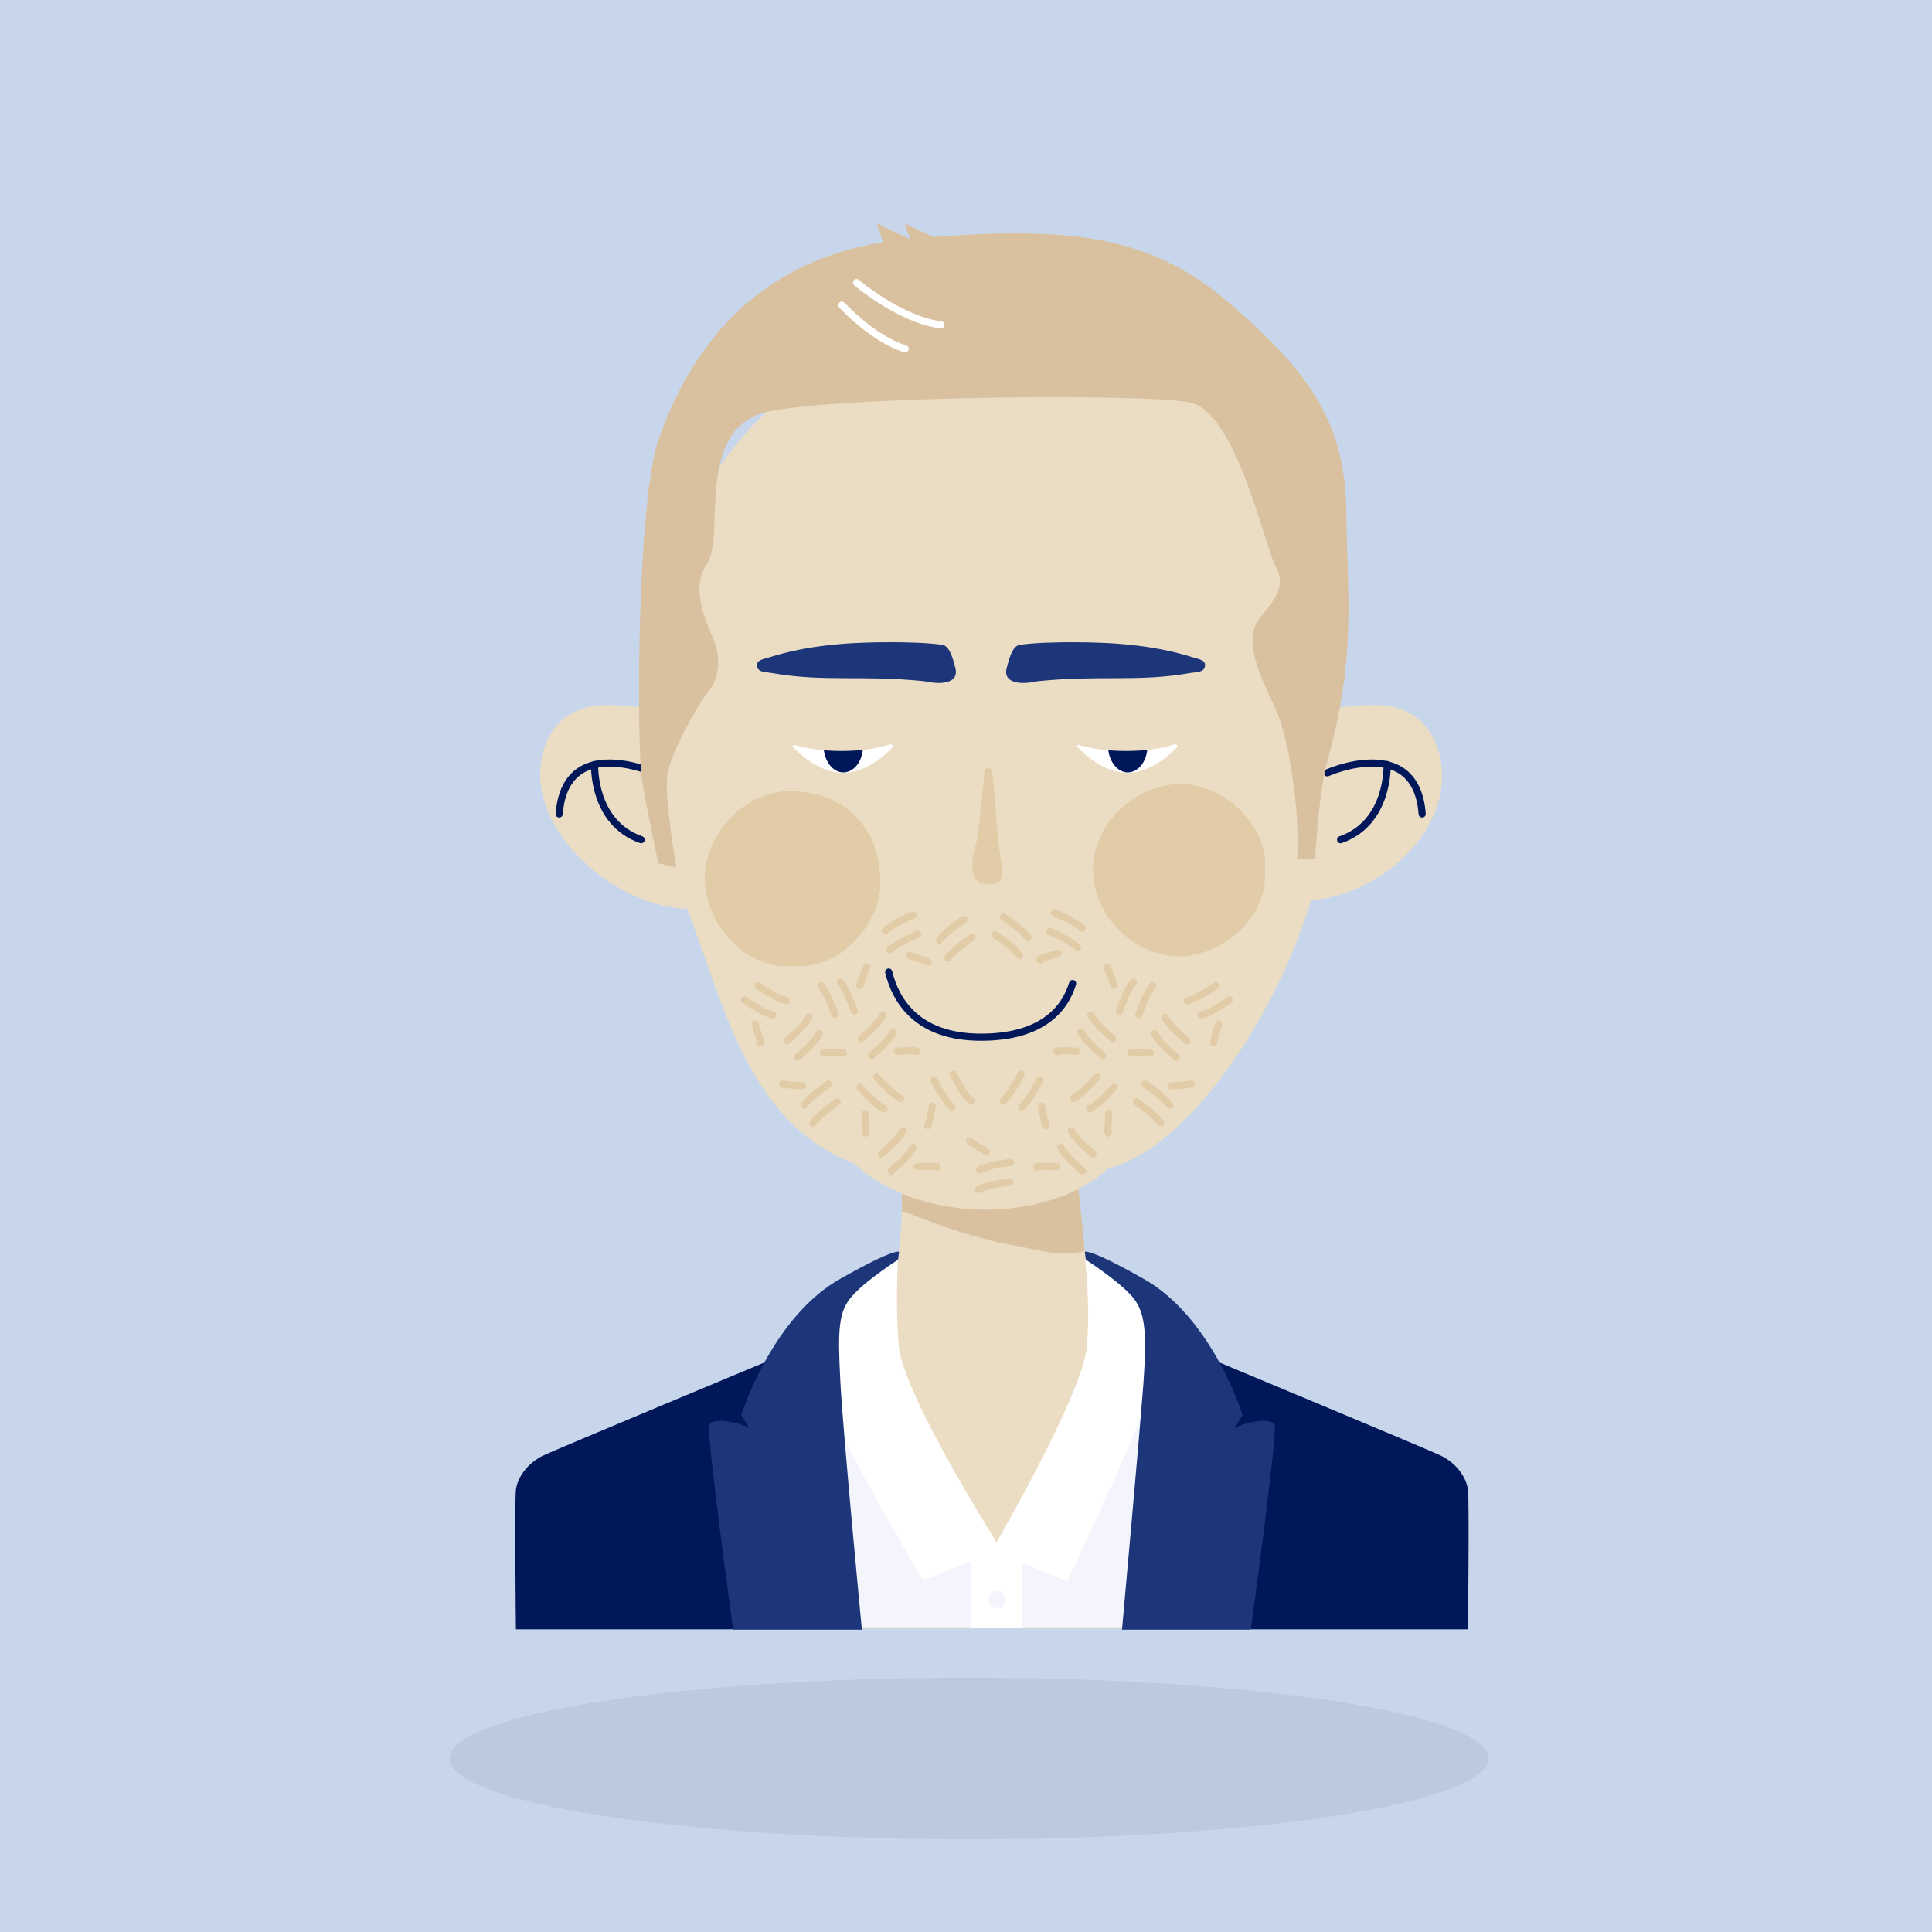 <?xml version="1.0" encoding="UTF-8"?> <!-- Generator: Adobe Illustrator 25.0.0, SVG Export Plug-In . SVG Version: 6.00 Build 0) --> <svg xmlns="http://www.w3.org/2000/svg" xmlns:xlink="http://www.w3.org/1999/xlink" version="1.1" id="Ebene_1" x="0px" y="0px" viewBox="0 0 540 540" style="enable-background:new 0 0 540 540;" xml:space="preserve"> <style type="text/css"> .st0{fill:#C8D6EB;} .st1{fill:#0097DB;} .st2{fill:#BBCADF;} .st3{fill:#E2CCA8;} .st4{fill:#FFFFFF;} .st5{fill:#D9C19F;} .st6{fill:#EBDDC4;} .st7{fill:#00175A;} .st8{fill:#F4F5FC;} .st9{fill:#F3EDED;} .st10{fill:#1D3679;} .st11{fill:#F4F5FD;} .st12{fill:none;stroke:#00175A;stroke-width:2;stroke-linecap:round;stroke-linejoin:round;stroke-miterlimit:10;} .st13{fill:#FDFDFD;} .st14{fill:#00ABEF;} .st15{fill:none;stroke:#FFFFFF;stroke-width:2;stroke-linecap:round;stroke-miterlimit:10;} .st16{fill:#69BBED;} .st17{fill:none;stroke:#00175A;stroke-width:2;stroke-linecap:round;stroke-miterlimit:10;} .st18{fill:none;stroke:#E2CCA8;stroke-width:2;stroke-linecap:round;stroke-miterlimit:10;} .st19{fill:none;stroke:#FFFFFF;stroke-width:2;stroke-linecap:round;stroke-linejoin:round;stroke-miterlimit:10;} .st20{fill:none;stroke:#00175A;stroke-width:2;stroke-miterlimit:10;} .st21{fill:#D4B795;} </style> <rect class="st0" width="540" height="540"></rect> <path class="st6" d="M252.8,405.5L252.8,405.5c0,0.2,0,0.4,0.1,0.5c4.6,4.4,7.8,12.6,9.6,18.5c4.3,2.6,10.5,6.2,13.6,7.9 c0.9,0.1,1.7,0.1,2.4,0.1l15.3-26.3c0.4-0.1,0.7-0.3,1.1-0.4c0.2-0.1,0.4-0.2,0.6-0.3c3.3-1.5,6.4-3.4,9.3-5.6 c0.2-0.1,0.4-0.3,0.6-0.4c1.4-1.1,2.8-2.3,4.1-3.5c0.1,0,0.1-0.1,0.1-0.2c0.3-0.3,0.6-0.7,1-1c2.2-6.2,4.1-12.2,6-17l0.7-2.8 c-3.5-2.1-6.9-4.3-10.3-6.4c-1.5-0.9-2.7-1.9-2.7-3.9c0.1-6.7-3.1-33.1-3.8-41.7c-3.5,0.3-5.8,0.2-9.3,0.6c-9.8,1.1-19.5,2.1-29.3,1 c-2.5-0.3-7.5-2.1-9.5,0.5c-0.4,4.1-0.3,17.4-0.5,17.4c-0.4,4.1-0.8,8.2-1.1,12.3c-0.5,5.6-1.9,17.4-8.2,20c-1,0.4-1.4,0.6-1.7,0.7 L252.8,405.5z"></path> <g> <path class="st5" d="M284.4,348.3c6.2,1.1,12.4,3.3,18.8,1.3c-0.7-7.7-1.7-16.2-2.3-22.1c-1.1,0.2-17,2.9-24.2,2.9 c-5.7,0-19.9-1.8-24.6-2.8c-0.1,3.1,0,7.9,0,11c0.4,0.1,0.9,0.1,1.3,0.3C263.3,342.9,273.6,346.4,284.4,348.3z"></path> </g> <path class="st9" d="M231.3,377.4c-0.3,0.3-0.5,0.5-0.8,0.8C230.8,377.9,231.1,377.6,231.3,377.4z"></path> <ellipse class="st2" cx="270.8" cy="491.5" rx="145.2" ry="22.6"></ellipse> <path class="st6" d="M235.1,374.8c0,33.9,34.8,36.9,34.8,36.9c32.7,0,49-33.9,49-33.9c57.7,16.2,64.1,77.2,64.1,77.2H158.9 C158.9,454.9,173.4,389.2,235.1,374.8z"></path> <path class="st8" d="M317.2,375.2l-0.7,2.8c-6.8,17.9-15.2,53.2-35.1,54.6c-2.6,0.5-14.2-1.1-17-1.1c0,0-3.8-18.7-11.9-25.9l0.3-0.1 l-14.2-35.1l-11.9,5.4c0,0,0,0,0,0c-56,18-69.5,79-69.5,79h227.3C384.5,454.8,373.8,392.4,317.2,375.2z"></path> <rect x="271.5" y="431.6" class="st4" width="14.2" height="23.5"></rect> <circle class="st8" cx="278.7" cy="447.1" r="2.4"></circle> <path class="st4" d="M258,441.7l21.7-8.8c0,0-27.4-43-28.5-56.8c-1-11.8-0.2-24.1-0.2-24.1l-21,15.2c0,0-3,12.5,2,26 S258,441.7,258,441.7z"></path> <path class="st4" d="M298.3,441.9l-21.1-8.5c0,0,25.5-43.6,26.6-57.1c1-11.5-0.5-24.4-0.5-24.4l16.7,9c0,0,4.3,20.6-0.6,33.7 C314.6,407.8,298.3,441.9,298.3,441.9z"></path> <path class="st6" d="M185.6,207.8c2.3-4,2.7-8.7,4-13c3.7-12.3,8.2-24.2,14-35.6c1.2-2.3,2.2-3.2,5.1-2.7 c19.8,3.6,39.5,4.4,59.1-1.3c11.7-3.4,22.7-8.4,32.8-15.2c2.8-1.8,4.1-2.6,6.6,0.9c5.1,7,13.1,9.5,21.4,10.9c5,0.8,10,1,14.9-0.1 c2.8-0.6,4.1,0.2,5.5,2.7c10.3,18.3,16.6,37.9,20.3,58.4c0.5,2.9,0.7,5.8,1.1,8.7c3.6,32.2-29.7,97.1-60.7,105.1 c-15.1,14.4-51.2,16.8-71.3-1.6c-24.7-9.2-33.7-35.3-41.6-57.9c-7.5-21.3-14.7-39.3-14-43C184,218.7,184.8,213.2,185.6,207.8z"></path> <ellipse class="st6" cx="276.5" cy="196.5" rx="95.8" ry="107.1"></ellipse> <path class="st6" d="M187.1,212.8c-0.9,5.4-1.6,10.8-2.6,16.1c-1.4,7.5,8,17.5,7.4,25.1c-21.7-0.8-46.3-24-39.9-44.6 c2.3-7.5,8.3-12,16.2-12.3c4.1-0.2,8.2,0.3,12.3,0.8C182.6,202.9,184.9,207.8,187.1,212.8z"></path> <path class="st3" d="M353.5,243.4c1.1,13-12,23.9-23.9,23.9c-13.1-0.1-24.2-11.7-24.1-24.3c0.1-12.8,11.6-23.8,24.8-23.9 C341.3,219.1,355,230.5,353.5,243.4z"></path> <path class="st3" d="M221.6,270c-13.2,1.3-24.9-12-24.6-25.1c0.2-12.3,11.7-24.4,24.9-23.8c14.6,0.8,24.1,10.2,24.2,25.5 C246.1,258.2,235.1,271.1,221.6,270z"></path> <path class="st10" d="M263.7,180.3c-3.9-0.7-11.4-0.8-15-0.8c-11.5,0-22.8,0.8-33.6,4.2c-1.5,0.5-3.8,0.7-3.5,2.5 c0.3,1.8,2.4,1.6,4.1,1.9c14.7,2.6,25,0.5,42.7,2.3c4.8,1.1,9.5,0.5,8.7-3.4C266.4,184.3,265.6,181,263.7,180.3z"></path> <path class="st10" d="M284.7,180.3c3.9-0.7,11.4-0.8,15-0.8c11.5,0,22.8,0.8,33.6,4.2c1.5,0.5,3.8,0.7,3.5,2.5 c-0.3,1.8-2.4,1.6-4.1,1.9c-14.7,2.6-25,0.5-42.7,2.3c-4.8,1.1-9.5,0.5-8.7-3.4C282,184.3,282.8,181,284.7,180.3z"></path> <path class="st3" d="M280.1,242.6c0.1,2.6-0.1,4.6-3.6,4.6c-3.2,0-4.5-1.6-4.7-4.4c-0.3-3.5,1.2-6.7,1.6-10 c0.6-5.4,1.1-10.8,1.7-16.2c0.1-0.8-0.2-1.9,0.9-1.9c1.2-0.1,1.4,1.1,1.5,2C278.4,225.3,278.6,234.1,280.1,242.6z"></path> <g> <path class="st12" d="M182.8,216c0,0-24.8-11.1-26.5,11.5"></path> <path class="st12" d="M166.2,213.7c0,0-0.7,16.2,13,21"></path> </g> <path class="st6" d="M373.4,197.9c4.1-0.6,8.1-1,12.3-0.8c7.9,0.3,13.8,4.8,16.2,12.3c6.4,20.6-15.2,41.5-36.9,42.3 c-0.6-7.6,5.8-15.3,4.4-22.8c-1-5.3-1.7-10.7-2.6-16.1C369,207.8,371.2,202.9,373.4,197.9z"></path> <g> <path class="st12" d="M371,216c0,0,24.8-11.1,26.5,11.5"></path> <path class="st12" d="M387.7,213.7c0,0,0.7,16.2-13,21"></path> </g> <path class="st5" d="M367.6,240c0,0-5.1,0.3-5.1,0c0.9-6.9-1-32.1-6.6-43.3s-7.5-18.6-4.2-23.3c3.3-4.7,8.2-8.6,5-14.7 c-3.3-6-11.1-43.6-24.1-46.2c-13-2.6-96.7-1.8-117.7,2.5c-21,4.3-12.1,35-17.2,42.4s0.1,17.1,1.9,21.8c1.9,4.7,1.4,10.4-1.4,13.8 c-2.8,3.5-11.3,18-11.8,24.5c-0.5,6.5,2.6,24.9,2.6,24.9l-5-1.1c0,0-3.2-14.8-4.6-23.4c-1.4-8.6-1.6-78.1,4.9-95.8 c6.5-17.7,22.4-50.9,69-55.2s68.6-1,91,18.4c22.4,19.4,31.7,33.4,32,58c0.3,23.7,2.8,40.2-5.2,69C368.6,220.9,367.6,240,367.6,240z"></path> <path class="st5" d="M265.5,68.3c-1.1-0.3-12.4-5.7-12.6-5.9c-0.1-0.1,1.8,5.5,1.8,5.5L265.5,68.3z"></path> <path class="st5" d="M257.7,68.3c-1.1-0.3-12.4-5.7-12.6-5.9c-0.1-0.1,1.8,5.5,1.8,5.5L257.7,68.3z"></path> <path class="st15" d="M263,90.8C251.7,89.4,239.4,79,239.4,79"></path> <path class="st15" d="M253,97.5c-7.1-2.2-13.9-8.3-17.7-12.2"></path> <g> <path class="st4" d="M249.7,208.6c0,0-6.3,7.4-14.1,7.4c-7.8,0-14.1-7.4-14.1-7.4s6.3-7.4,14.1-7.4 C243.4,201.1,249.7,208.6,249.7,208.6z"></path> <path class="st7" d="M241.2,208.6c0,4.1-2.5,7.3-5.5,7.3c-3,0-5.5-3.4-5.5-7.4c0-4,2.5-7.3,5.5-7.3 C238.7,201.3,241.2,204.6,241.2,208.6z"></path> <ellipse class="st6" cx="235.2" cy="203.2" rx="19.8" ry="6.7"></ellipse> </g> <g> <path class="st18" d="M233.4,283.6c-2.2-6.4-3.9-8.1-3.9-8.1"></path> <path class="st18" d="M238.8,282.6c-2.2-6.4-3.9-8.1-3.9-8.1"></path> <path class="st18" d="M240.3,275.4c2.2-6.4,2-5,2-5"></path> </g> <g> <path class="st18" d="M211.9,275.5c5.6,3.9,7.9,4.2,7.9,4.2"></path> <path class="st18" d="M208.1,279.5c5.6,3.9,7.9,4.2,7.9,4.2"></path> <path class="st18" d="M211.1,286.2c2,6.5,1.3,5.2,1.3,5.2"></path> </g> <g> <path class="st18" d="M220,290.9c5.2-4.4,6.1-6.6,6.1-6.6"></path> <path class="st18" d="M222.9,295.5c5.2-4.4,6.1-6.6,6.1-6.6"></path> <path class="st18" d="M230.2,294.3c6.8-0.3,5.4,0.1,5.4,0.1"></path> </g> <g> <path class="st18" d="M246.3,322.6c5.2-4.4,6.1-6.6,6.1-6.6"></path> <path class="st18" d="M249.1,327.3c5.2-4.4,6.1-6.6,6.1-6.6"></path> <path class="st18" d="M256.4,326.1c6.8-0.3,5.4,0.1,5.4,0.1"></path> </g> <g> <path class="st18" d="M240.7,290.3c5.2-4.4,6.1-6.6,6.1-6.6"></path> <path class="st18" d="M243.6,295c5.2-4.4,6.1-6.6,6.1-6.6"></path> <path class="st18" d="M250.8,293.8c6.8-0.3,5.4,0.1,5.4,0.1"></path> </g> <g> <path class="st18" d="M266.4,300.2c3.1,6.1,5,7.5,5,7.5"></path> <path class="st18" d="M261.1,301.9c3.1,6.1,5,7.5,5,7.5"></path> <path class="st18" d="M260.6,309.2c-1.3,6.7-1.3,5.3-1.3,5.3"></path> </g> <g> <path class="st18" d="M234,308c-5.6,3.9-6.8,5.9-6.8,5.9"></path> <path class="st18" d="M231.6,303c-5.6,3.9-6.8,5.9-6.8,5.9"></path> <path class="st18" d="M224.3,303.5c-6.8-0.4-5.4-0.6-5.4-0.6"></path> </g> <g> <path class="st18" d="M245,301c4.5,5.1,6.7,6,6.7,6"></path> <path class="st18" d="M240.4,303.9c4.5,5.1,6.7,6,6.7,6"></path> <path class="st18" d="M241.8,311.2c0.5,6.8,0.1,5.4,0.1,5.4"></path> </g> <g> <path class="st18" d="M282.2,330.4c-6.8,0.8-8.7,2.1-8.7,2.1"></path> <path class="st18" d="M282.5,324.9c-6.8,0.8-8.7,2.1-8.7,2.1"></path> <path class="st18" d="M275.7,321.9c-5.9-3.5-4.5-3-4.5-3"></path> </g> <g> <path class="st18" d="M318.3,283.6c2.2-6.4,3.9-8.1,3.9-8.1"></path> <path class="st18" d="M312.9,282.6c2.2-6.4,3.9-8.1,3.9-8.1"></path> <path class="st18" d="M311.4,275.4c-2.2-6.4-2-5-2-5"></path> </g> <g> <path class="st18" d="M278.2,261.3c5.7,3.8,6.8,5.8,6.8,5.8"></path> <path class="st18" d="M280.5,256.3c5.7,3.8,6.8,5.8,6.8,5.8"></path> </g> <g> <path class="st18" d="M293.4,260.4c6.3,2.7,7.8,4.4,7.8,4.4"></path> <path class="st18" d="M294.7,255.1c6.3,2.7,7.8,4.4,7.8,4.4"></path> </g> <path class="st18" d="M339.8,275.5c-5.6,3.9-7.9,4.2-7.9,4.2"></path> <path class="st18" d="M343.6,279.5c-5.6,3.9-7.9,4.2-7.9,4.2"></path> <path class="st18" d="M340.6,286.2c-2,6.5-1.3,5.2-1.3,5.2"></path> <path class="st18" d="M295.8,266.4c-6.5,2-5.1,1.9-5.1,1.9"></path> <g> <path class="st18" d="M271.7,262c-5.7,3.8-6.8,5.8-6.8,5.8"></path> <path class="st18" d="M269.4,257c-5.7,3.8-6.8,5.8-6.8,5.8"></path> </g> <g> <path class="st18" d="M256.5,261.1c-6.3,2.7-7.8,4.4-7.8,4.4"></path> <path class="st18" d="M255.2,255.8c-6.3,2.7-7.8,4.4-7.8,4.4"></path> </g> <path class="st18" d="M254.2,267.1c6.5,2,5.1,1.9,5.1,1.9"></path> <g> <path class="st18" d="M331.7,290.9c-5.2-4.4-6.1-6.6-6.1-6.6"></path> <path class="st18" d="M328.8,295.5c-5.2-4.4-6.1-6.6-6.1-6.6"></path> <path class="st18" d="M321.5,294.3c-6.8-0.3-5.4,0.1-5.4,0.1"></path> </g> <g> <path class="st18" d="M305.5,322.6c-5.2-4.4-6.1-6.6-6.1-6.6"></path> <path class="st18" d="M302.6,327.3c-5.2-4.4-6.1-6.6-6.1-6.6"></path> <path class="st18" d="M295.3,326.1c-6.8-0.3-5.4,0.1-5.4,0.1"></path> </g> <g> <path class="st18" d="M311,290.3c-5.2-4.4-6.1-6.6-6.1-6.6"></path> <path class="st18" d="M308.2,295c-5.2-4.4-6.1-6.6-6.1-6.6"></path> <path class="st18" d="M300.9,293.8c-6.8-0.3-5.4,0.1-5.4,0.1"></path> </g> <g> <path class="st18" d="M285.4,300.2c-3.1,6.1-5,7.5-5,7.5"></path> <path class="st18" d="M290.6,301.9c-3.1,6.1-5,7.5-5,7.5"></path> <path class="st18" d="M291.1,309.2c1.3,6.7,1.3,5.3,1.3,5.3"></path> </g> <g> <path class="st18" d="M317.7,308c5.6,3.9,6.8,5.9,6.8,5.9"></path> <path class="st18" d="M320.1,303c5.6,3.9,6.8,5.9,6.8,5.9"></path> <path class="st18" d="M327.4,303.5c6.8-0.4,5.4-0.6,5.4-0.6"></path> </g> <g> <path class="st18" d="M306.7,301c-4.5,5.1-6.7,6-6.7,6"></path> <path class="st18" d="M311.3,303.9c-4.5,5.1-6.7,6-6.7,6"></path> <path class="st18" d="M309.9,311.2c-0.5,6.8-0.1,5.4-0.1,5.4"></path> </g> <path class="st17" d="M248.4,271.7c1.9,7.8,7.8,18.2,25.8,18.2c17.6,0,23.6-8.4,25.6-15"></path> <g> <path class="st4" d="M329.2,208.6c0,0-6.3,7.4-14.1,7.4c-7.8,0-14.1-7.4-14.1-7.4s6.3-7.4,14.1-7.4 C322.9,201.1,329.2,208.6,329.2,208.6z"></path> <path class="st7" d="M320.7,208.6c0,4.1-2.5,7.3-5.5,7.3c-3,0-5.5-3.4-5.5-7.4c0-4,2.5-7.3,5.5-7.3 C318.2,201.3,320.7,204.6,320.7,208.6z"></path> <ellipse class="st6" cx="314.7" cy="203.2" rx="19.8" ry="6.7"></ellipse> </g> <path class="st7" d="M215.4,380.1c0,0-58.5,24.4-63.3,26.6s-7.5,6.4-7.9,9.7s0,39,0,39h60.7l8.2-53.6L215.4,380.1z"></path> <path class="st10" d="M251,352.1l0.3-2.2c0,0-1-1.2-16.2,7.4c-19.4,10.7-27.9,38.2-27.9,38.2s0,0,2.2,3.7 c-2.2-1.5-10.5-3.4-11.2-0.7s6.7,57,6.7,57h36c0,0-5.2-54.2-6-69c-0.8-15.2-0.6-20.2,3.6-24.6C242.5,357.5,251,352.1,251,352.1z"></path> <path class="st7" d="M339.1,380.1c0,0,58.5,24.4,63.3,26.6s7.5,6.4,7.9,9.7s0,39,0,39h-60.7l-8.2-53.6L339.1,380.1z"></path> <path class="st10" d="M303.5,352.1l-0.3-2.2c0,0,1-1.2,16.2,7.4c19.4,10.7,27.9,38.2,27.9,38.2s0,0-2.2,3.7 c2.2-1.5,10.5-3.4,11.2-0.7s-6.7,57-6.7,57h-36c0,0,4.9-54.2,6-69c1-14.2,0.6-20.2-3.6-24.6C311.9,357.5,303.5,352.1,303.5,352.1z"></path> </svg> 